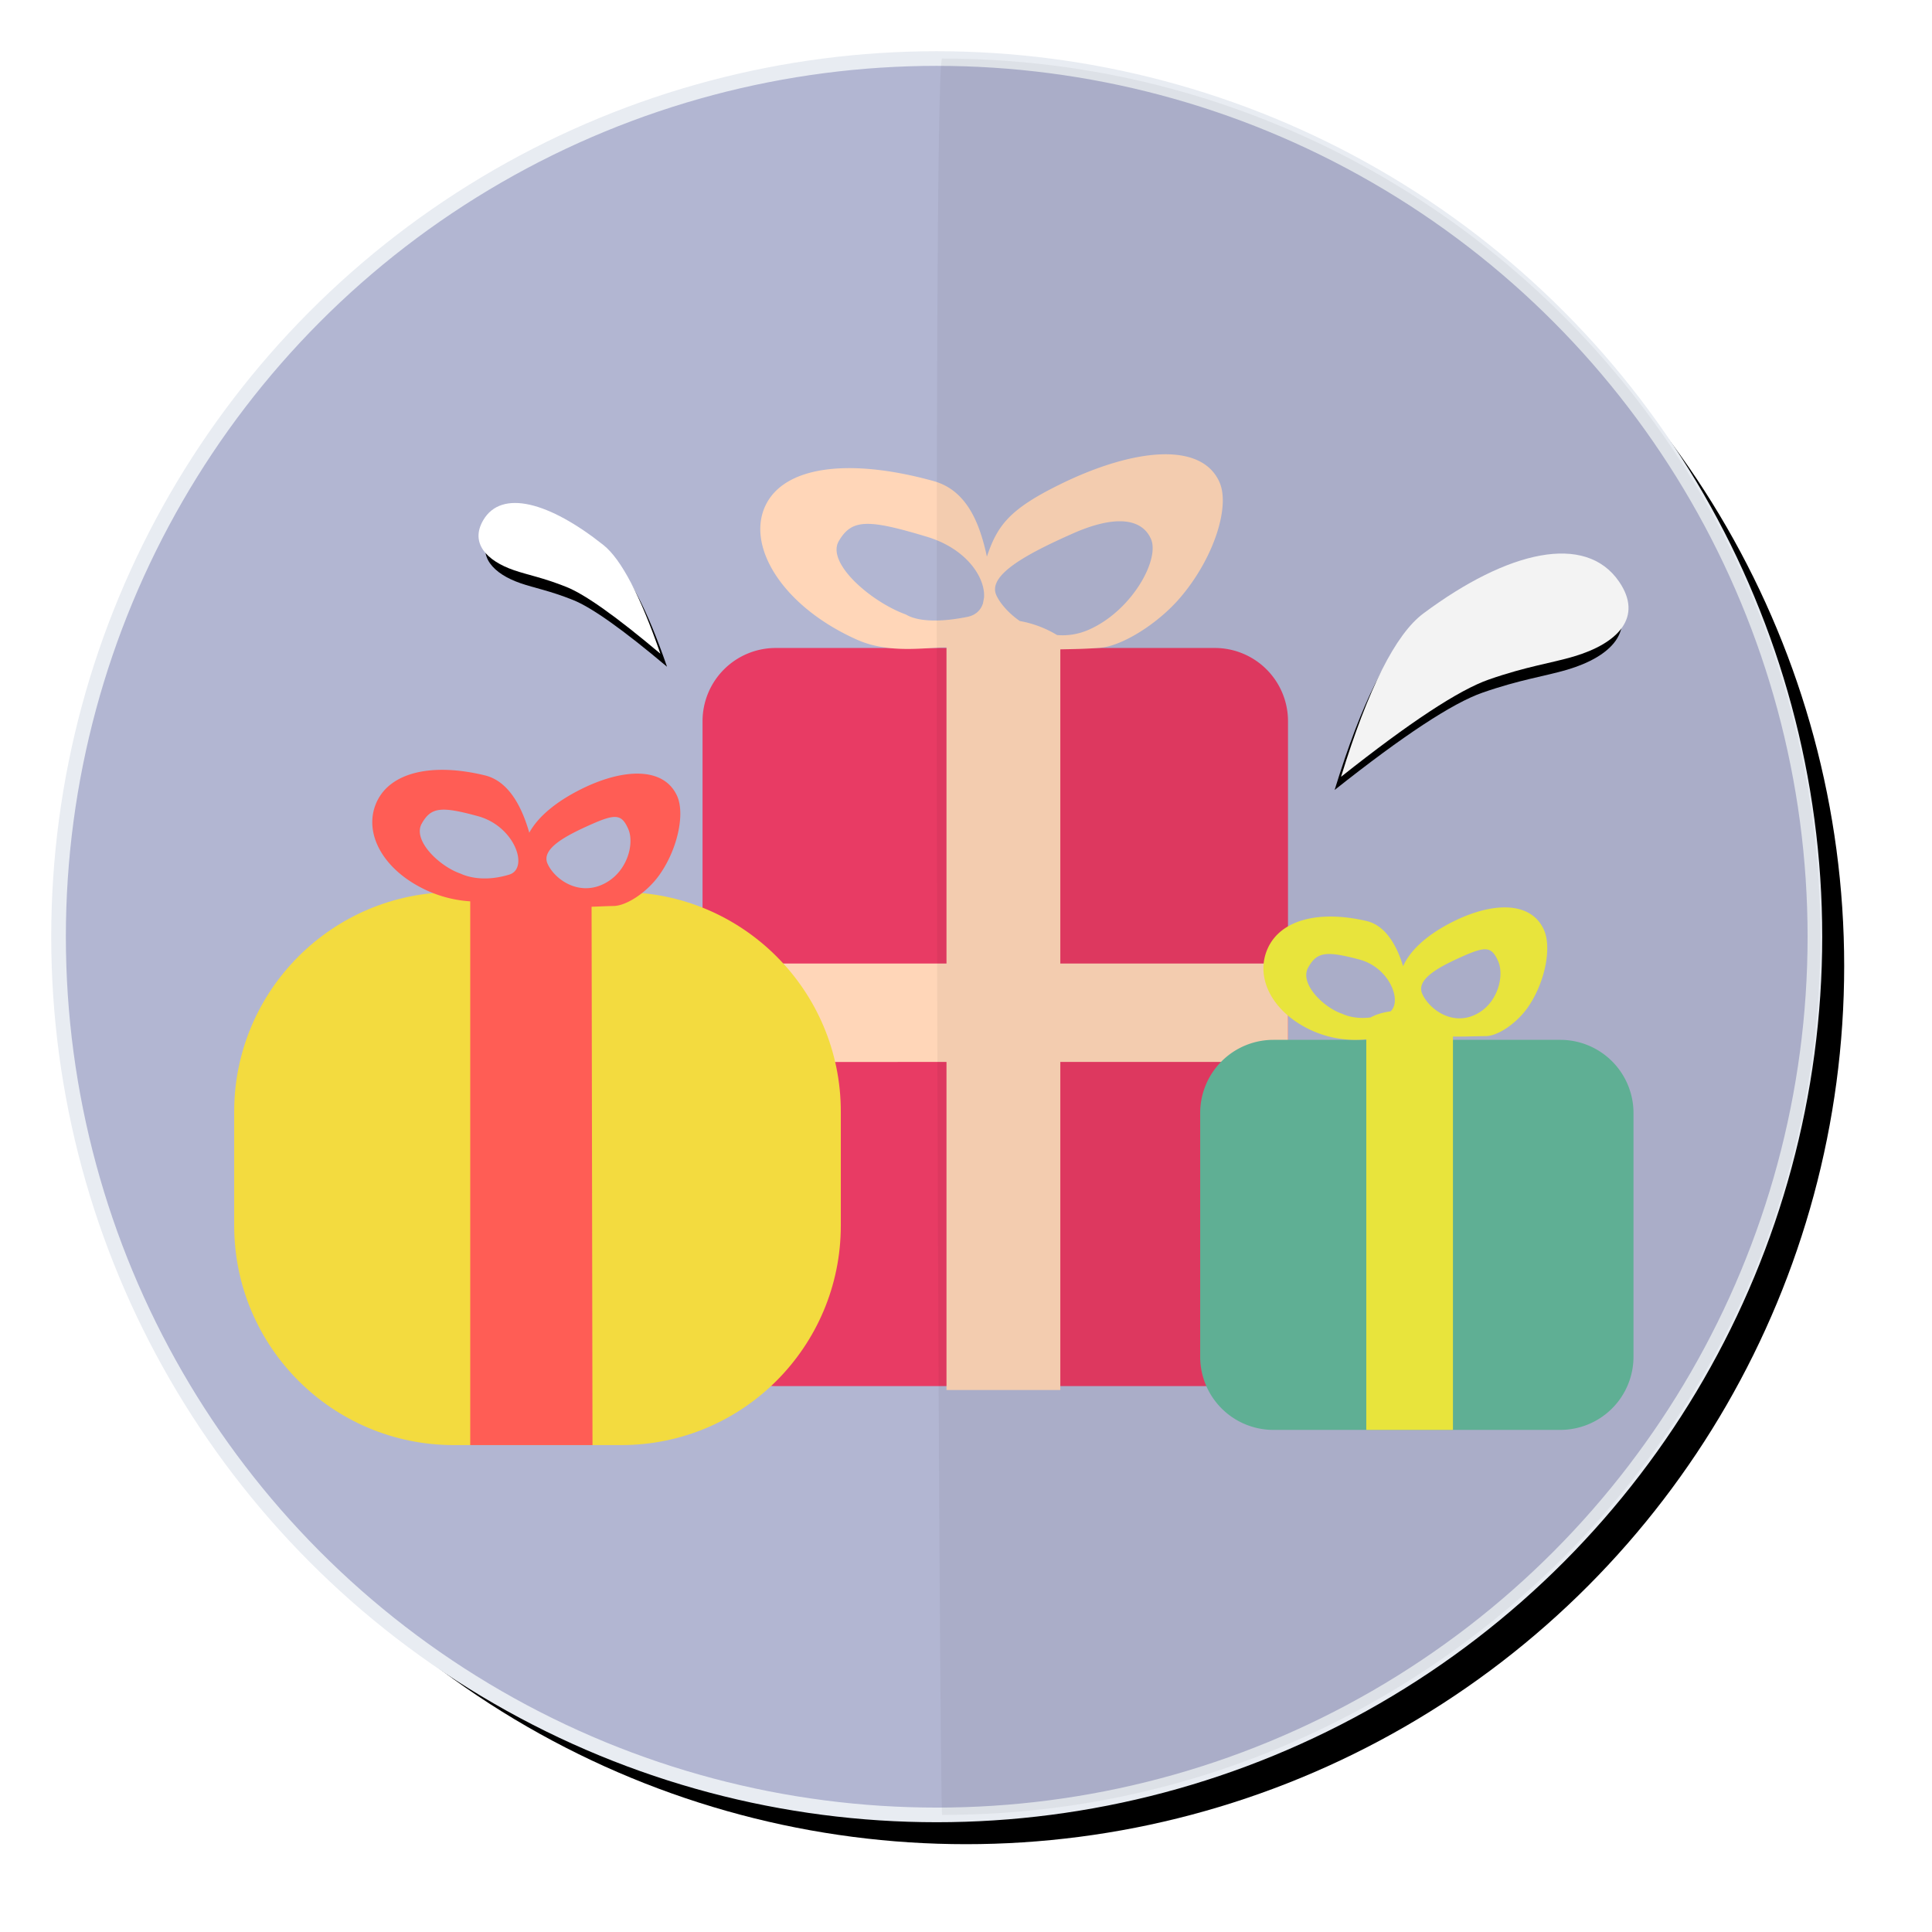<svg xmlns="http://www.w3.org/2000/svg" xmlns:xlink="http://www.w3.org/1999/xlink" width="132" height="132" viewBox="0 0 132 132">
    <defs>
        <circle id="b" cx="60" cy="60" r="60"/>
        <filter id="a" width="117.5%" height="117.5%" x="-7.1%" y="-7.1%" filterUnits="objectBoundingBox">
            <feMorphology in="SourceAlpha" operator="dilate" radius=".5" result="shadowSpreadOuter1"/>
            <feOffset dx="2" dy="2" in="shadowSpreadOuter1" result="shadowOffsetOuter1"/>
            <feGaussianBlur in="shadowOffsetOuter1" result="shadowBlurOuter1" stdDeviation="3"/>
            <feComposite in="shadowBlurOuter1" in2="SourceAlpha" operator="out" result="shadowBlurOuter1"/>
            <feColorMatrix in="shadowBlurOuter1" values="0 0 0 0 0.737 0 0 0 0 0.737 0 0 0 0 0.737 0 0 0 1 0"/>
        </filter>
        <filter id="c" width="132.5%" height="120.3%" x="-16.2%" y="-10.2%" filterUnits="objectBoundingBox">
            <feOffset dy="1" in="SourceAlpha" result="shadowOffsetOuter1"/>
            <feGaussianBlur in="shadowOffsetOuter1" result="shadowBlurOuter1" stdDeviation="1"/>
            <feColorMatrix in="shadowBlurOuter1" result="shadowMatrixOuter1" values="0 0 0 0 0 0 0 0 0 0 0 0 0 0 0 0 0 0 0.3 0"/>
            <feMerge>
                <feMergeNode in="shadowMatrixOuter1"/>
                <feMergeNode in="SourceGraphic"/>
            </feMerge>
        </filter>
        <filter id="d" width="143.3%" height="133.3%" x="-21.7%" y="-16.7%" filterUnits="objectBoundingBox">
            <feOffset dy="1" in="SourceAlpha" result="shadowOffsetOuter1"/>
            <feGaussianBlur in="shadowOffsetOuter1" result="shadowBlurOuter1" stdDeviation="1"/>
            <feColorMatrix in="shadowBlurOuter1" result="shadowMatrixOuter1" values="0 0 0 0 0 0 0 0 0 0 0 0 0 0 0 0 0 0 0.3 0"/>
            <feMerge>
                <feMergeNode in="shadowMatrixOuter1"/>
                <feMergeNode in="SourceGraphic"/>
            </feMerge>
        </filter>
        <filter id="e" width="131%" height="127.7%" x="-15.5%" y="-13.8%" filterUnits="objectBoundingBox">
            <feOffset dy="1" in="SourceAlpha" result="shadowOffsetOuter1"/>
            <feGaussianBlur in="shadowOffsetOuter1" result="shadowBlurOuter1" stdDeviation="1"/>
            <feColorMatrix in="shadowBlurOuter1" result="shadowMatrixOuter1" values="0 0 0 0 0 0 0 0 0 0 0 0 0 0 0 0 0 0 0.3 0"/>
            <feMerge>
                <feMergeNode in="shadowMatrixOuter1"/>
                <feMergeNode in="SourceGraphic"/>
            </feMerge>
        </filter>
        <path id="g" d="M26.33 17.053c-1.527-3.616-2.743-5.94-3.647-6.973-1.136-1.297-1.983-1.93-2.675-2.648-1.376-1.428-1.842-3.023-.319-3.999 2.084-1.335 4.587.948 6.545 5.24.643 1.412.676 4.205.097 8.38z"/>
        <filter id="f" width="187.5%" height="150%" x="-43.8%" y="-17.9%" filterUnits="objectBoundingBox">
            <feOffset dy="1" in="SourceAlpha" result="shadowOffsetOuter1"/>
            <feGaussianBlur in="shadowOffsetOuter1" result="shadowBlurOuter1" stdDeviation="1"/>
            <feColorMatrix in="shadowBlurOuter1" values="0 0 0 0 0 0 0 0 0 0 0 0 0 0 0 0 0 0 0.2 0"/>
        </filter>
        <path id="i" d="M91.713 26.788c-2.581-5.394-4.635-8.861-6.162-10.4-1.918-1.935-3.35-2.88-4.519-3.952-2.324-2.13-3.112-4.509-.54-5.964 3.521-1.99 7.75 1.415 11.057 7.817 1.088 2.106 1.142 6.272.164 12.499z"/>
        <filter id="h" width="151.8%" height="133.5%" x="-25.9%" y="-12%" filterUnits="objectBoundingBox">
            <feOffset dy="1" in="SourceAlpha" result="shadowOffsetOuter1"/>
            <feGaussianBlur in="shadowOffsetOuter1" result="shadowBlurOuter1" stdDeviation="1"/>
            <feColorMatrix in="shadowBlurOuter1" values="0 0 0 0 0 0 0 0 0 0 0 0 0 0 0 0 0 0 0.2 0"/>
        </filter>
    </defs>
    <g fill="none" fill-rule="evenodd">
        <g transform="translate(4 4)">
            <use fill="#000" filter="url(#a)" xlink:href="#b"/>
            <use fill="#B2B6D2" stroke="#E8ECF2" xlink:href="#b"/>
        </g>
        <g filter="url(#c)" transform="translate(48 30)">
            <path fill="#E83B64" d="M5 13.272h30a5 5 0 0 1 5 5v40.43a5 5 0 0 1-5 5H5a5 5 0 0 1-5-5v-40.43a5 5 0 0 1 5-5z"/>
            <path fill="#FFD6B8" d="M24.444 13.366V63.97h-7.777V13.236c-1.355-.018-3.875.466-6.106-.527-5.022-2.236-7.547-6.283-6.3-9.086C5.51.82 10.044.276 15.786 1.868c2.296.636 3.162 2.928 3.641 5.158.723-2.127 1.52-3.234 5.062-4.965 4.933-2.41 9.58-2.925 10.828-.122.742 1.666-.376 5.183-2.663 7.873-1.56 1.834-4.001 3.316-5.443 3.442-.976.086-1.88.093-2.766.112zm-.222-.978c.7.06 1.441-.04 2.193-.375 2.929-1.304 4.843-4.793 4.22-6.194-.625-1.402-2.44-1.658-5.37-.354-2.93 1.304-5.82 2.788-5.197 4.19.244.548.82 1.226 1.604 1.773a7.507 7.507 0 0 1 2.55.96zm-5.064-2.161l.014-.073c.024-.119.045-.239.063-.358.075-1.348-1.2-3.304-3.896-4.12-4.06-1.226-5.144-1.219-6.028.29-.884 1.509 2.225 4.168 4.571 5.014.097.035 1.064.8 4.213.167.558-.112.914-.454 1.063-.92z"/>
            <path fill="#FFD6B8" d="M0 34.832h40v6.724H0z"/>
        </g>
        <g filter="url(#d)" transform="translate(82 59)">
            <path fill="#64B89B" d="M5 11.046h19.605a5 5 0 0 1 5 5v16.648a5 5 0 0 1-5 5H5a5 5 0 0 1-5-5V16.046a5 5 0 0 1 5-5z"/>
            <path fill="#F3EF3F" d="M17.27 10.82v26.874h-5.922V11.009a7.256 7.256 0 0 1-3.658-.572C4.932 9.209 3.72 6.805 4.608 4.813c.887-1.992 3.53-2.635 6.741-1.891 1.346.312 2.09 1.71 2.516 3.091.517-1.166 1.752-2.213 3.398-3.038 2.696-1.353 5.341-1.427 6.228.565.527 1.184.094 3.521-1.062 5.224-.788 1.161-2.105 2.028-2.928 2.028-.68 0-1.46.044-2.232.027zm-5.63-1.305c.368-.203.824-.342 1.368-.416.8-.728-.086-3.004-2.144-3.546-2.265-.595-2.89-.525-3.489.56-.6 1.084 1.032 2.716 2.332 3.154.043.014.736.392 1.933.248zm3.533-1.613c.443.996 1.948 2.17 3.556 1.454 1.61-.716 2.071-2.692 1.628-3.687-.444-.996-.834-1.037-2.443-.32-1.609.716-3.185 1.557-2.741 2.553z"/>
        </g>
        <g filter="url(#e)" transform="translate(16 51)">
            <path fill="#F3DB3F" d="M15 8.952h11.447c8.285 0 15 6.716 15 15v7.781c0 8.284-6.715 15-15 15H15c-8.284 0-15-6.716-15-15v-7.78c0-8.285 6.716-15 15-15z"/>
            <path fill="#FF5D55" d="M24.418 9.952l.063 36.781h-8.353V9.583a8.462 8.462 0 0 1-2.867-.701c-3.078-1.37-4.473-3.956-3.54-6.053.935-2.097 3.842-2.72 7.41-1.853 1.689.41 2.56 2.275 3.032 3.917.613-1.126 1.883-2.148 3.537-2.973 2.87-1.433 5.664-1.552 6.567.475.536 1.206.04 3.61-1.21 5.376-.851 1.204-2.256 2.115-3.125 2.129-.47.007-.985.035-1.514.052zM21.41 7.01c.452 1.014 2.02 2.193 3.731 1.432 1.711-.762 2.232-2.796 1.78-3.81-.45-1.014-.863-1.049-2.573-.287-1.711.761-3.39 1.651-2.938 2.665zm-2.62.747c1.381-.42.384-3.307-2.134-3.993-2.518-.687-3.207-.627-3.844.513-.638 1.14 1.204 2.913 2.652 3.41.06.02 1.294.687 3.326.07z"/>
        </g>
        <g transform="rotate(-27 93.221 -8.27)">
            <use fill="#000" filter="url(#f)" xlink:href="#g"/>
            <use fill="#FFF" xlink:href="#g"/>
        </g>
        <g transform="scale(-1 1) rotate(-26 56.972 436.992)">
            <use fill="#000" filter="url(#h)" xlink:href="#i"/>
            <use fill="#FFF" xlink:href="#i"/>
        </g>
        <path fill="#000" d="M64.37 124c33.137 0 60-26.863 60-60s-26.863-60-60-60c-.722 0-.2 120 0 120z" opacity=".05"/>
    </g>
</svg>
